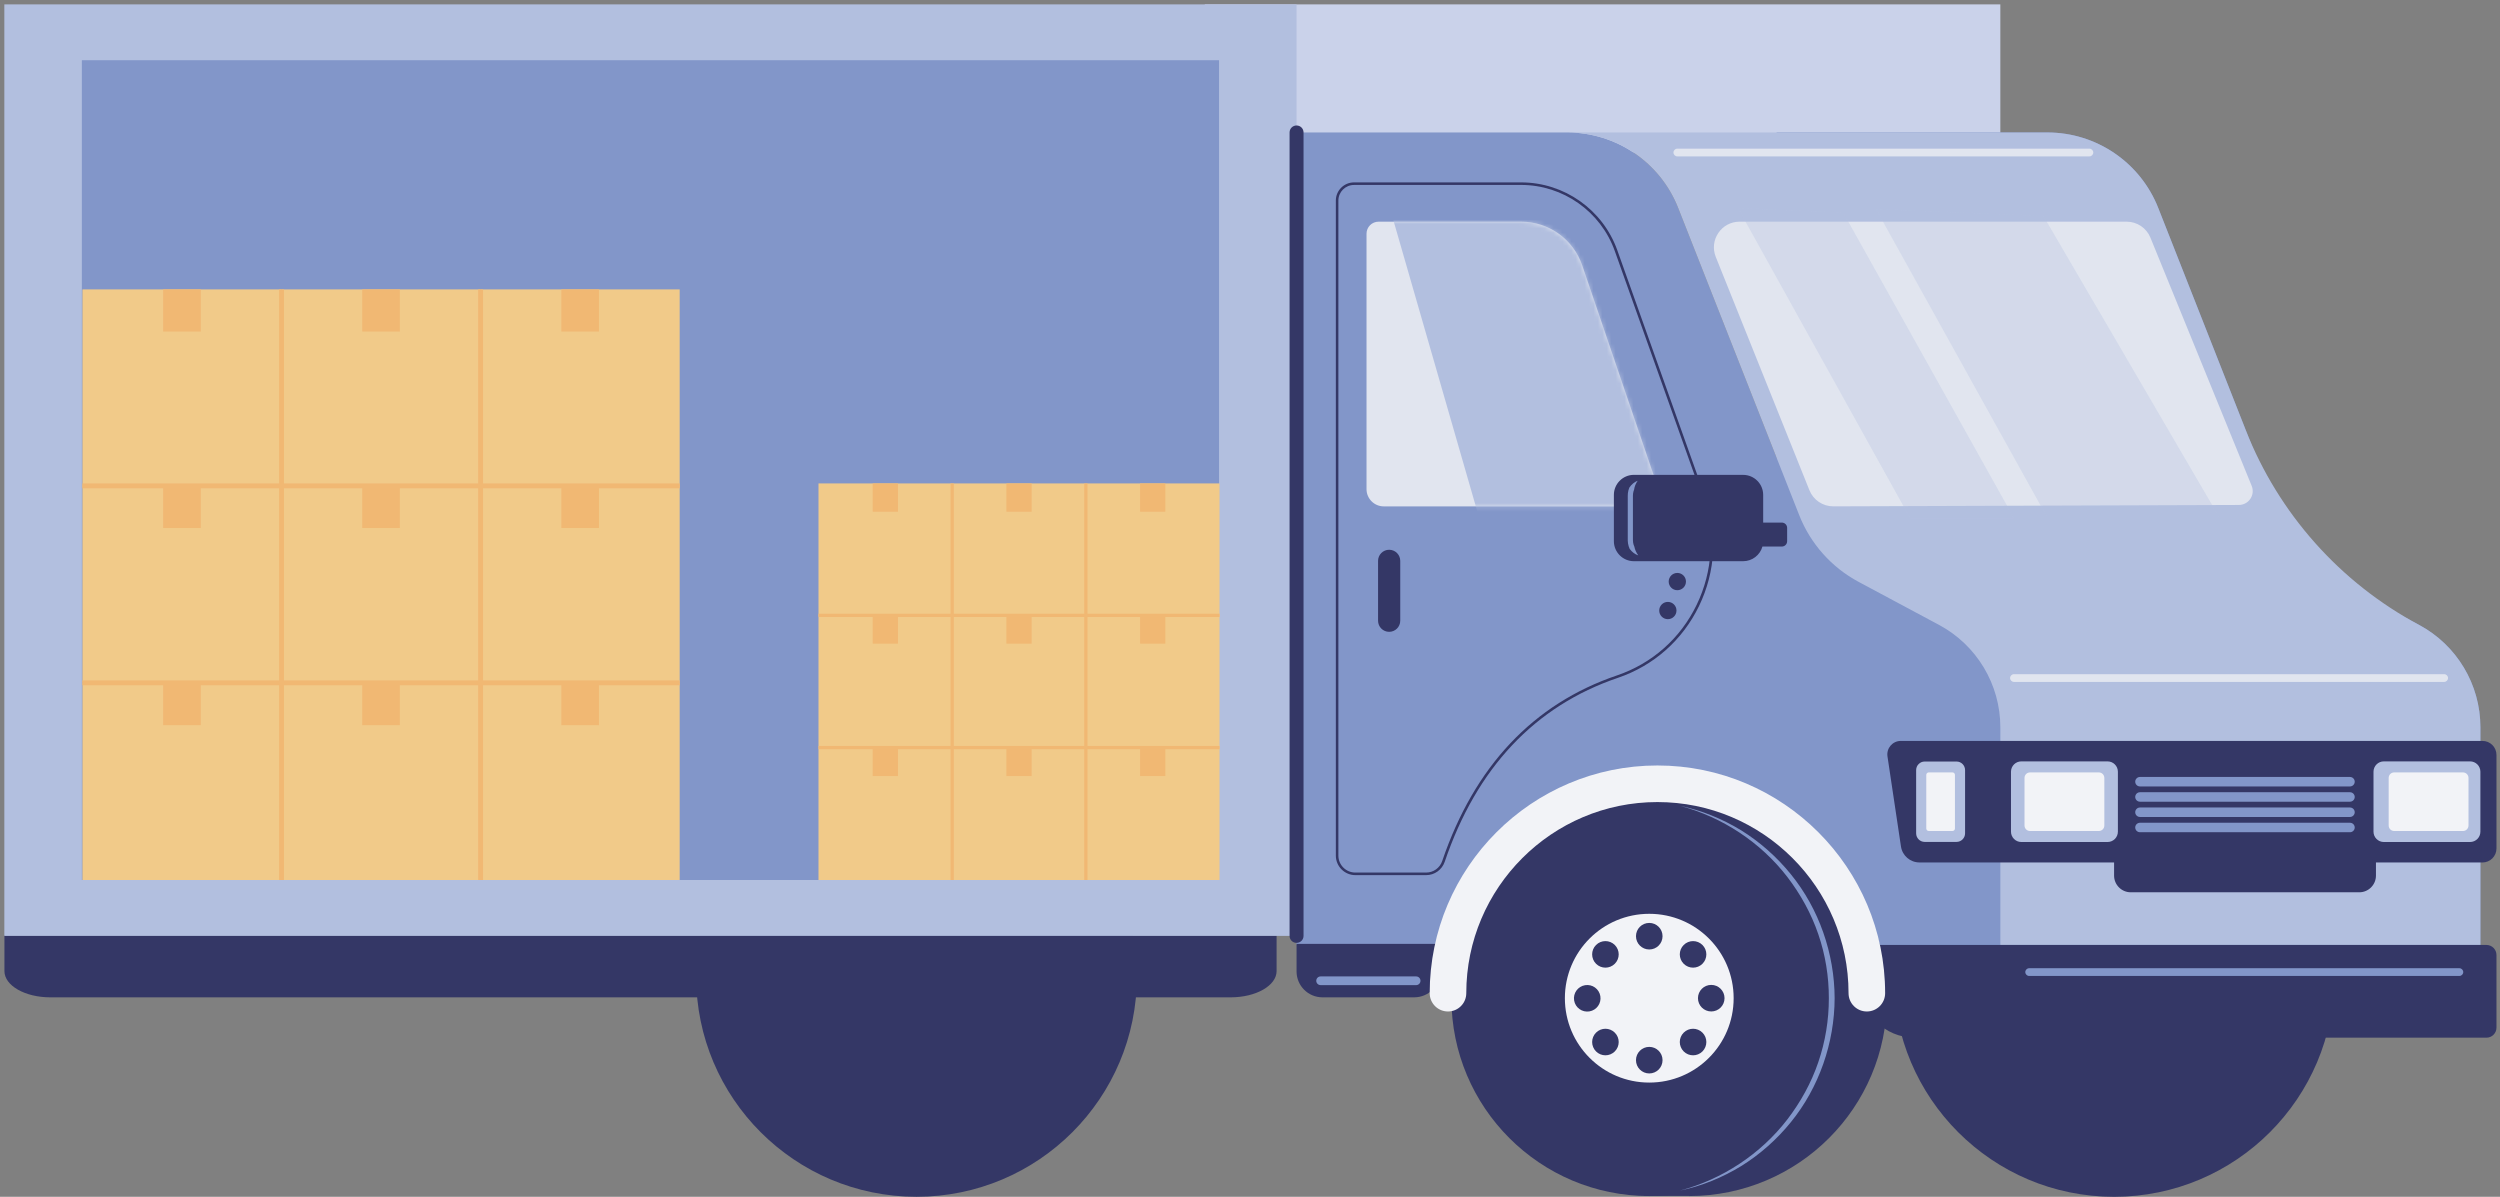 <svg width="564" height="270" viewBox="0 0 564 270" fill="none" xmlns="http://www.w3.org/2000/svg">
<rect x="0" y="0" width="564" height="270" fill="#808080" stroke="none"/>
<path d="M526.646 220.284C526.646 192.827 504.387 170.568 476.93 170.568C449.472 170.568 427.214 192.827 427.214 220.284C427.214 247.741 449.472 270 476.93 270C504.387 270 526.646 247.741 526.646 220.284Z" fill="#343766"/>
<path d="M277.65 225L11.35 225C5.644 225 1 222.35 1 219.079V211L288 211V219.079C288 222.343 283.368 225 277.65 225Z" fill="#343766"/>
<path d="M256.484 220.278C256.484 192.821 234.226 170.562 206.769 170.562C179.311 170.562 157.053 192.821 157.053 220.278C157.053 247.736 179.311 269.994 206.769 269.994C234.226 269.994 256.484 247.736 256.484 220.278Z" fill="#343766"/>
<path d="M271.802 34.408L451.277 34.408V0.989L271.802 0.989V34.408Z" fill="#CAD2EA"/>
<path d="M0.979 211.136H292.503V0.988H0.979V41.436V211.136Z" fill="#B2BFDF"/>
<path d="M18.464 198.528H275.019V13.588H18.464V49.184V198.528Z" fill="#8296C9"/>
<path d="M400.804 29.883V213.173H559.578V164.073C559.578 154.413 554.261 145.537 545.743 140.977L527.606 131.27C521.491 127.995 516.735 122.658 514.198 116.204L486.902 46.917C482.856 36.641 472.932 29.883 461.885 29.883H400.804Z" fill="#8296C9"/>
<path d="M292.503 29.883V213.173H451.277V164.073C451.277 154.413 445.96 145.537 437.443 140.977L419.306 131.27C413.19 127.995 408.434 122.658 405.898 116.204L378.601 46.917C374.555 36.641 364.631 29.883 353.584 29.883H292.503Z" fill="#8296C9"/>
<path d="M461.885 29.883C472.932 29.883 482.856 36.641 486.902 46.917L506.655 97.066C514.063 115.873 527.918 131.439 545.744 140.977C554.261 145.537 559.578 154.413 559.578 164.073V213.173H451.277V164.073C451.277 154.413 445.96 145.537 437.443 140.977L419.306 131.27C413.19 127.995 408.435 122.658 405.898 116.204L400.804 103.276L378.601 46.917C374.556 36.641 364.631 29.883 353.584 29.883H461.885Z" fill="#B2BFDF"/>
<path d="M433.039 194.576H560.045C561.79 194.576 563.204 193.162 563.204 191.416V170.31C563.204 168.564 561.79 167.15 560.045 167.15H428.824C426.964 167.15 425.543 168.801 425.814 170.641L428.858 190.97C429.169 193.04 430.942 194.569 433.039 194.569V194.576Z" fill="#343766"/>
<path d="M532.241 201.302H480.705C478.621 201.302 476.937 199.611 476.937 197.534V169.804H536.015V197.534C536.015 199.617 534.324 201.302 532.247 201.302H532.241Z" fill="#343766"/>
<path d="M482.775 177.421H530.157C530.745 177.421 531.226 176.941 531.226 176.352C531.226 175.764 530.745 175.283 530.157 175.283H482.775C482.186 175.283 481.706 175.764 481.706 176.352C481.706 176.941 482.186 177.421 482.775 177.421Z" fill="#8296C9"/>
<path d="M482.775 180.864H530.157C530.745 180.864 531.226 180.384 531.226 179.795C531.226 179.207 530.745 178.727 530.157 178.727H482.775C482.186 178.727 481.706 179.207 481.706 179.795C481.706 180.384 482.186 180.864 482.775 180.864Z" fill="#8296C9"/>
<path d="M482.775 184.309H530.157C530.745 184.309 531.226 183.828 531.226 183.24C531.226 182.651 530.745 182.171 530.157 182.171H482.775C482.186 182.171 481.706 182.651 481.706 183.24C481.706 183.828 482.186 184.309 482.775 184.309Z" fill="#8296C9"/>
<path d="M482.775 187.751H530.157C530.745 187.751 531.226 187.271 531.226 186.682C531.226 186.094 530.745 185.613 530.157 185.613H482.775C482.186 185.613 481.706 186.094 481.706 186.682C481.706 187.271 482.186 187.751 482.775 187.751Z" fill="#8296C9"/>
<path d="M560.938 234.098L431.916 234.098C425.185 234.098 419.719 228.632 419.719 221.9V213.18L560.938 213.18C562.189 213.18 563.204 214.195 563.204 215.447V231.838C563.204 233.09 562.189 234.104 560.938 234.104V234.098Z" fill="#343766"/>
<path d="M413.603 114.235L505.1 113.917C507.312 113.91 508.814 111.664 507.981 109.614L485.136 53.614C484.243 51.428 482.126 50.008 479.765 50.008H392.456C388.349 50.008 385.549 54.155 387.078 57.963L408.205 110.595C409.091 112.8 411.229 114.241 413.603 114.235Z" fill="#E1E5EF"/>
<path opacity="0.32" d="M392.084 46.944L430.915 116.874H454.349L415.808 47.912L392.084 46.944Z" fill="#B2BFDF"/>
<path opacity="0.32" d="M423.216 47.161L462.047 117.091H500.905L460.978 48.697L423.216 47.161Z" fill="#B2BFDF"/>
<path d="M321.748 197.431H305.769C303.34 197.431 301.365 195.456 301.365 193.027V45.246C301.365 42.987 303.205 41.147 305.465 41.147H343.166C352.88 41.147 361.601 47.296 364.861 56.449L384.642 112.016C387.544 120.162 387.064 128.936 383.303 136.715C379.575 144.421 373.074 150.178 365.003 152.918C346.278 159.277 333.133 173.24 325.929 194.421C325.313 196.22 323.635 197.431 321.755 197.431H321.748ZM305.458 41.728C303.516 41.728 301.94 43.304 301.94 45.246V193.027C301.94 195.138 303.658 196.849 305.762 196.849H321.741C323.378 196.849 324.84 195.801 325.367 194.231C332.633 172.874 345.899 158.79 364.8 152.37C372.722 149.677 379.102 144.028 382.761 136.458C386.455 128.821 386.929 120.209 384.081 112.206L364.3 56.638C361.12 47.715 352.623 41.721 343.152 41.721H305.451L305.458 41.728Z" fill="#343766"/>
<path d="M313.393 142.541C314.773 142.541 315.896 141.418 315.896 140.038V126.528C315.896 125.148 314.773 124.025 313.393 124.025C312.013 124.025 310.89 125.148 310.89 126.528V140.038C310.89 141.418 312.013 142.541 313.393 142.541Z" fill="#343766"/>
<path d="M312.176 114.248H370.009C372.682 114.248 374.562 111.623 373.703 109.093L356.946 59.871C354.937 53.972 349.403 50.008 343.173 50.008H311.005C309.503 50.008 308.286 51.225 308.286 52.727V110.345C308.286 112.496 310.031 114.241 312.182 114.241L312.176 114.248Z" fill="#E1E5EF"/>
<mask id="mask0_301_29772" style="mask-type:alpha" maskUnits="userSpaceOnUse" x="308" y="50" width="66" height="65">
<path d="M312.176 114.247H370.01C372.682 114.247 374.563 111.622 373.703 109.092L356.947 59.87C354.937 53.971 349.404 50.007 343.173 50.007H311.006C309.504 50.007 308.286 51.224 308.286 52.726V110.344C308.286 112.495 310.031 114.24 312.183 114.24L312.176 114.247Z" fill="#E1E5EF"/>
</mask>
<g mask="url(#mask0_301_29772)">
<path d="M313.394 46.382L334.399 119.288H383.635L356.277 47.721L313.394 46.382Z" fill="#B2BFDF"/>
</g>
<path d="M368.616 107.132H393.247C395.744 107.132 397.773 109.154 397.773 111.658V117.895H401.981C402.644 117.895 403.178 118.429 403.178 119.092V122.103C403.178 122.766 402.644 123.3 401.981 123.3H397.604C397.076 125.208 395.324 126.608 393.247 126.608H368.616C366.12 126.608 364.09 124.585 364.09 122.082V111.651C364.09 109.154 366.113 107.125 368.616 107.125V107.132Z" fill="#343766"/>
<path d="M369.59 125.297C368.846 125.047 368.163 124.526 367.649 123.822C367.473 123.437 367.358 123.024 367.283 122.604C367.209 122.178 367.216 121.745 367.222 121.394V111.862C367.222 111.659 367.236 111.442 367.256 111.233C367.31 110.813 367.412 110.394 367.581 110.001C368.061 109.277 368.731 108.736 369.462 108.452C369.022 109.102 368.738 109.771 368.657 110.441C368.542 110.739 368.447 111.05 368.413 111.375C368.393 111.537 368.386 111.693 368.386 111.862V121.394C368.386 121.786 368.386 122.104 368.433 122.422C368.481 122.74 368.582 123.051 368.718 123.342C368.833 123.998 369.137 124.661 369.597 125.304L369.59 125.297Z" fill="#8296C9"/>
<path d="M551.406 153.838H454.348C453.868 153.838 453.476 153.446 453.476 152.965C453.476 152.485 453.868 152.093 454.348 152.093H551.406C551.886 152.093 552.278 152.485 552.278 152.965C552.278 153.446 551.886 153.838 551.406 153.838Z" fill="#E1E5EF"/>
<path d="M457.778 220.175H554.836C555.316 220.175 555.708 219.783 555.708 219.302C555.708 218.822 555.316 218.43 554.836 218.43H457.778C457.298 218.43 456.906 218.822 456.906 219.302C456.906 219.783 457.298 220.175 457.778 220.175Z" fill="#8296C9"/>
<path d="M319.056 224.998H298.348C295.121 224.998 292.503 222.38 292.503 219.153V212.929H324.901V219.153C324.901 222.38 322.283 224.998 319.056 224.998Z" fill="#343766"/>
<path d="M376.456 131.202C376.456 132.278 377.329 133.151 378.405 133.151C379.48 133.151 380.353 132.278 380.353 131.202C380.353 130.127 379.48 129.254 378.405 129.254C377.329 129.254 376.456 130.127 376.456 131.202Z" fill="#343766"/>
<path d="M374.319 137.737C374.319 138.813 375.191 139.686 376.267 139.686C377.343 139.686 378.215 138.813 378.215 137.737C378.215 136.662 377.343 135.789 376.267 135.789C375.191 135.789 374.319 136.662 374.319 137.737Z" fill="#343766"/>
<path d="M537.795 189.958H557.244C558.533 189.958 559.578 188.913 559.578 187.624V174.101C559.578 172.812 558.533 171.767 557.244 171.767H537.795C536.506 171.767 535.461 172.812 535.461 174.101V187.624C535.461 188.913 536.506 189.958 537.795 189.958Z" fill="#B2BFDF"/>
<path d="M540.122 187.475H555.654C556.338 187.475 556.892 186.92 556.892 186.237V175.494C556.892 174.81 556.338 174.256 555.654 174.256H540.122C539.438 174.256 538.884 174.81 538.884 175.494V186.237C538.884 186.92 539.438 187.475 540.122 187.475Z" fill="#F2F3F7"/>
<path d="M456.013 189.958H475.462C476.751 189.958 477.796 188.913 477.796 187.624V174.101C477.796 172.812 476.751 171.767 475.462 171.767H456.013C454.724 171.767 453.679 172.812 453.679 174.101V187.624C453.679 188.913 454.724 189.958 456.013 189.958Z" fill="#B2BFDF"/>
<path d="M457.968 187.475H473.5C474.184 187.475 474.738 186.92 474.738 186.237V175.494C474.738 174.81 474.184 174.256 473.5 174.256H457.968C457.284 174.256 456.73 174.81 456.73 175.494V186.237C456.73 186.92 457.284 187.475 457.968 187.475Z" fill="#F2F3F7"/>
<path d="M434.216 189.936H441.387C442.455 189.936 443.321 189.069 443.321 188.001V173.733C443.321 172.665 442.455 171.799 441.387 171.799H434.216C433.147 171.799 432.281 172.665 432.281 173.733V188.001C432.281 189.069 433.147 189.936 434.216 189.936Z" fill="#B2BFDF"/>
<path d="M435.129 187.474H440.473C440.784 187.474 441.035 187.222 441.035 186.912V174.816C441.035 174.506 440.784 174.255 440.473 174.255H435.129C434.819 174.255 434.568 174.506 434.568 174.816V186.912C434.568 187.222 434.819 187.474 435.129 187.474Z" fill="#F2F3F7"/>
<path d="M471.369 35.282H378.405C377.924 35.282 377.532 34.889 377.532 34.409C377.532 33.928 377.924 33.536 378.405 33.536H471.369C471.849 33.536 472.242 33.928 472.242 34.409C472.242 34.889 471.849 35.282 471.369 35.282Z" fill="#E1E5EF"/>
<path d="M297.929 222.244H319.482C320.023 222.244 320.463 221.804 320.463 221.263C320.463 220.722 320.023 220.282 319.482 220.282H297.929C297.388 220.282 296.948 220.722 296.948 221.263C296.948 221.804 297.388 222.244 297.929 222.244Z" fill="#8296C9"/>
<path d="M381.064 180.559C405.715 180.559 425.699 200.542 425.699 225.194C425.699 249.846 405.715 269.829 381.064 269.829V269.809H370.842V180.552H381.064V180.559Z" fill="#343766"/>
<path d="M372.073 269.827C396.725 269.827 416.709 249.843 416.709 225.192C416.709 200.541 396.725 180.557 372.073 180.557C347.422 180.557 327.438 200.541 327.438 225.192C327.438 249.843 347.422 269.827 372.073 269.827Z" fill="#343766"/>
<path d="M372.074 244.229C382.587 244.229 391.11 235.706 391.11 225.192C391.11 214.678 382.587 206.155 372.074 206.155C361.56 206.155 353.037 214.678 353.037 225.192C353.037 235.706 361.56 244.229 372.074 244.229Z" fill="#F2F3F7"/>
<path d="M369.077 211.207C369.077 212.858 370.416 214.204 372.074 214.204C373.731 214.204 375.07 212.864 375.07 211.207C375.07 209.549 373.731 208.21 372.074 208.21C370.416 208.21 369.077 209.549 369.077 211.207Z" fill="#343766"/>
<path d="M369.077 239.173C369.077 240.823 370.416 242.17 372.074 242.17C373.731 242.17 375.07 240.83 375.07 239.173C375.07 237.515 373.731 236.176 372.074 236.176C370.416 236.176 369.077 237.515 369.077 239.173Z" fill="#343766"/>
<path d="M360.066 217.425C361.236 218.595 363.13 218.595 364.301 217.425C365.471 216.255 365.471 214.361 364.301 213.19C363.13 212.02 361.236 212.02 360.066 213.19C358.895 214.361 358.895 216.255 360.066 217.425Z" fill="#343766"/>
<path d="M379.84 237.2C381.01 238.37 382.904 238.37 384.075 237.2C385.245 236.029 385.245 234.135 384.075 232.965C382.904 231.794 381.01 231.794 379.84 232.965C378.669 234.135 378.669 236.029 379.84 237.2Z" fill="#343766"/>
<path d="M358.564 228.173C360.198 227.906 361.305 226.366 361.038 224.732C360.772 223.099 359.231 221.991 357.597 222.258C355.964 222.525 354.856 224.065 355.123 225.699C355.39 227.332 356.931 228.44 358.564 228.173Z" fill="#343766"/>
<path d="M386.057 228.186C387.712 228.186 389.054 226.844 389.054 225.189C389.054 223.534 387.712 222.192 386.057 222.192C384.402 222.192 383.06 223.534 383.06 225.189C383.06 226.844 384.402 228.186 386.057 228.186Z" fill="#343766"/>
<path d="M364.301 237.2C365.471 236.029 365.471 234.135 364.301 232.965C363.13 231.794 361.236 231.794 360.066 232.965C358.895 234.135 358.895 236.029 360.066 237.2C361.236 238.37 363.13 238.37 364.301 237.2Z" fill="#343766"/>
<path d="M384.075 217.425C385.245 216.255 385.245 214.361 384.075 213.19C382.904 212.02 381.01 212.02 379.84 213.19C378.669 214.361 378.669 216.255 379.84 217.425C381.01 218.595 382.904 218.595 384.075 217.425Z" fill="#343766"/>
<path d="M378.966 181.783C383.837 182.791 388.525 184.712 392.801 187.317C397.056 189.962 400.858 193.331 404.024 197.241C410.376 205.055 413.86 215.114 413.894 225.194C413.86 235.281 410.376 245.333 404.031 253.147C400.871 257.05 397.063 260.426 392.808 263.071C388.539 265.676 383.844 267.597 378.973 268.605C388.586 266.061 397.245 260.318 403.239 252.525C406.223 248.621 408.631 244.278 410.207 239.631C411.797 234.99 412.595 230.092 412.588 225.194C412.595 220.296 411.804 215.392 410.207 210.758C408.624 206.11 406.223 201.767 403.239 197.864C397.245 190.064 388.586 184.327 378.973 181.783H378.966Z" fill="#8296C9"/>
<path d="M292.503 212.713C291.63 212.713 290.927 212.01 290.927 211.137V29.883C290.927 29.01 291.63 28.307 292.503 28.307C293.376 28.307 294.079 29.01 294.079 29.883V211.137C294.079 212.01 293.376 212.713 292.503 212.713Z" fill="#343766"/>
<path d="M326.666 228.191C328.946 228.191 330.792 226.345 330.792 224.065C330.792 200.286 350.133 180.945 373.912 180.945C397.691 180.945 417.032 200.286 417.032 224.065C417.032 226.345 418.879 228.191 421.159 228.191C423.439 228.191 425.286 226.345 425.286 224.065C425.286 195.74 402.237 172.691 373.912 172.691C345.587 172.691 322.539 195.74 322.539 224.065C322.539 226.345 324.386 228.191 326.666 228.191Z" fill="#F2F3F7"/>
<path d="M63.51 65.289H18.597V109.723H63.51V65.289Z" fill="#F1CA89"/>
<path d="M45.299 65.289H36.81V74.797H45.299V65.289Z" fill="#F1B873"/>
<path d="M108.423 65.289H63.51V109.723H108.423V65.289Z" fill="#F1CA89"/>
<path d="M90.212 65.289H81.723V74.797H90.212V65.289Z" fill="#F1B873"/>
<path d="M153.336 65.289H108.423V109.723H153.336V65.289Z" fill="#F1CA89"/>
<path d="M135.126 65.289H126.636V74.797H135.126V65.289Z" fill="#F1B873"/>
<path d="M64.061 65.29H62.961V109.724H64.061V65.29Z" fill="#F1B873"/>
<path d="M108.975 65.29H107.874V109.724H108.975V65.29Z" fill="#F1B873"/>
<path d="M63.51 109.61H18.597V154.044H63.51V109.61Z" fill="#F1CA89"/>
<path d="M45.299 109.61H36.81V119.118H45.299V109.61Z" fill="#F1B873"/>
<path d="M108.422 109.61H63.509V154.044H108.422V109.61Z" fill="#F1CA89"/>
<path d="M90.212 109.61H81.723V119.118H90.212V109.61Z" fill="#F1B873"/>
<path d="M153.336 109.61H108.423V154.044H153.336V109.61Z" fill="#F1CA89"/>
<path d="M135.125 109.61H126.636V119.118H135.125V109.61Z" fill="#F1B873"/>
<path d="M64.061 109.609H62.961V154.043H64.061V109.609Z" fill="#F1B873"/>
<path d="M108.975 109.609H107.874V154.043H108.975V109.609Z" fill="#F1B873"/>
<path d="M63.51 154.094H18.597V198.527H63.51V154.094Z" fill="#F1CA89"/>
<path d="M45.299 154.094H36.81V163.601H45.299V154.094Z" fill="#F1B873"/>
<path d="M108.423 154.094H63.509V198.527H108.423V154.094Z" fill="#F1CA89"/>
<path d="M90.212 154.094H81.723V163.601H90.212V154.094Z" fill="#F1B873"/>
<path d="M153.336 154.094H108.423V198.527H153.336V154.094Z" fill="#F1CA89"/>
<path d="M135.126 154.094H126.636V163.601H135.126V154.094Z" fill="#F1B873"/>
<path d="M64.061 154.094H62.961V198.527H64.061V154.094Z" fill="#F1B873"/>
<path d="M108.975 154.094H107.874V198.527H108.975V154.094Z" fill="#F1B873"/>
<path d="M153.339 109.062H18.597V110.162H153.339V109.062Z" fill="#F1B873"/>
<path d="M153.339 153.495H18.597V154.596H153.339V153.495Z" fill="#F1B873"/>
<path d="M214.813 109.061H184.654V138.897H214.813V109.061Z" fill="#F1CA89"/>
<path d="M202.585 109.061H196.884V115.445H202.585V109.061Z" fill="#F1B873"/>
<path d="M244.971 109.061H214.813V138.897H244.971V109.061Z" fill="#F1CA89"/>
<path d="M232.743 109.061H227.042V115.445H232.743V109.061Z" fill="#F1B873"/>
<path d="M275.129 109.061H244.971V138.897H275.129V109.061Z" fill="#F1CA89"/>
<path d="M262.901 109.061H257.201V115.445H262.901V109.061Z" fill="#F1B873"/>
<path d="M215.183 109.061H214.444V138.897H215.183V109.061Z" fill="#F1B873"/>
<path d="M245.342 109.061H244.602V138.897H245.342V109.061Z" fill="#F1B873"/>
<path d="M214.813 138.822H184.654V168.659H214.813V138.822Z" fill="#F1CA89"/>
<path d="M202.585 138.822H196.884V145.206H202.585V138.822Z" fill="#F1B873"/>
<path d="M244.97 138.822H214.812V168.659H244.97V138.822Z" fill="#F1CA89"/>
<path d="M232.742 138.822H227.042V145.206H232.742V138.822Z" fill="#F1B873"/>
<path d="M275.129 138.822H244.971V168.659H275.129V138.822Z" fill="#F1CA89"/>
<path d="M262.901 138.822H257.201V145.206H262.901V138.822Z" fill="#F1B873"/>
<path d="M215.183 138.821H214.444V168.658H215.183V138.821Z" fill="#F1B873"/>
<path d="M245.342 138.821H244.602V168.658H245.342V138.821Z" fill="#F1B873"/>
<path d="M214.813 168.691H184.654V198.528H214.813V168.691Z" fill="#F1CA89"/>
<path d="M202.585 168.691H196.884V175.076H202.585V168.691Z" fill="#F1B873"/>
<path d="M244.971 168.691H214.812V198.528H244.971V168.691Z" fill="#F1CA89"/>
<path d="M232.743 168.691H227.042V175.076H232.743V168.691Z" fill="#F1B873"/>
<path d="M275.129 168.691H244.971V198.528H275.129V168.691Z" fill="#F1CA89"/>
<path d="M262.901 168.691H257.201V175.076H262.901V168.691Z" fill="#F1B873"/>
<path d="M215.183 168.691H214.444V198.528H215.183V168.691Z" fill="#F1B873"/>
<path d="M245.342 168.691H244.602V198.528H245.342V168.691Z" fill="#F1B873"/>
<path d="M275.131 138.452H184.654V139.191H275.131V138.452Z" fill="#F1B873"/>
<path d="M275.131 168.29H184.654V169.029H275.131V168.29Z" fill="#F1B873"/>
</svg>
